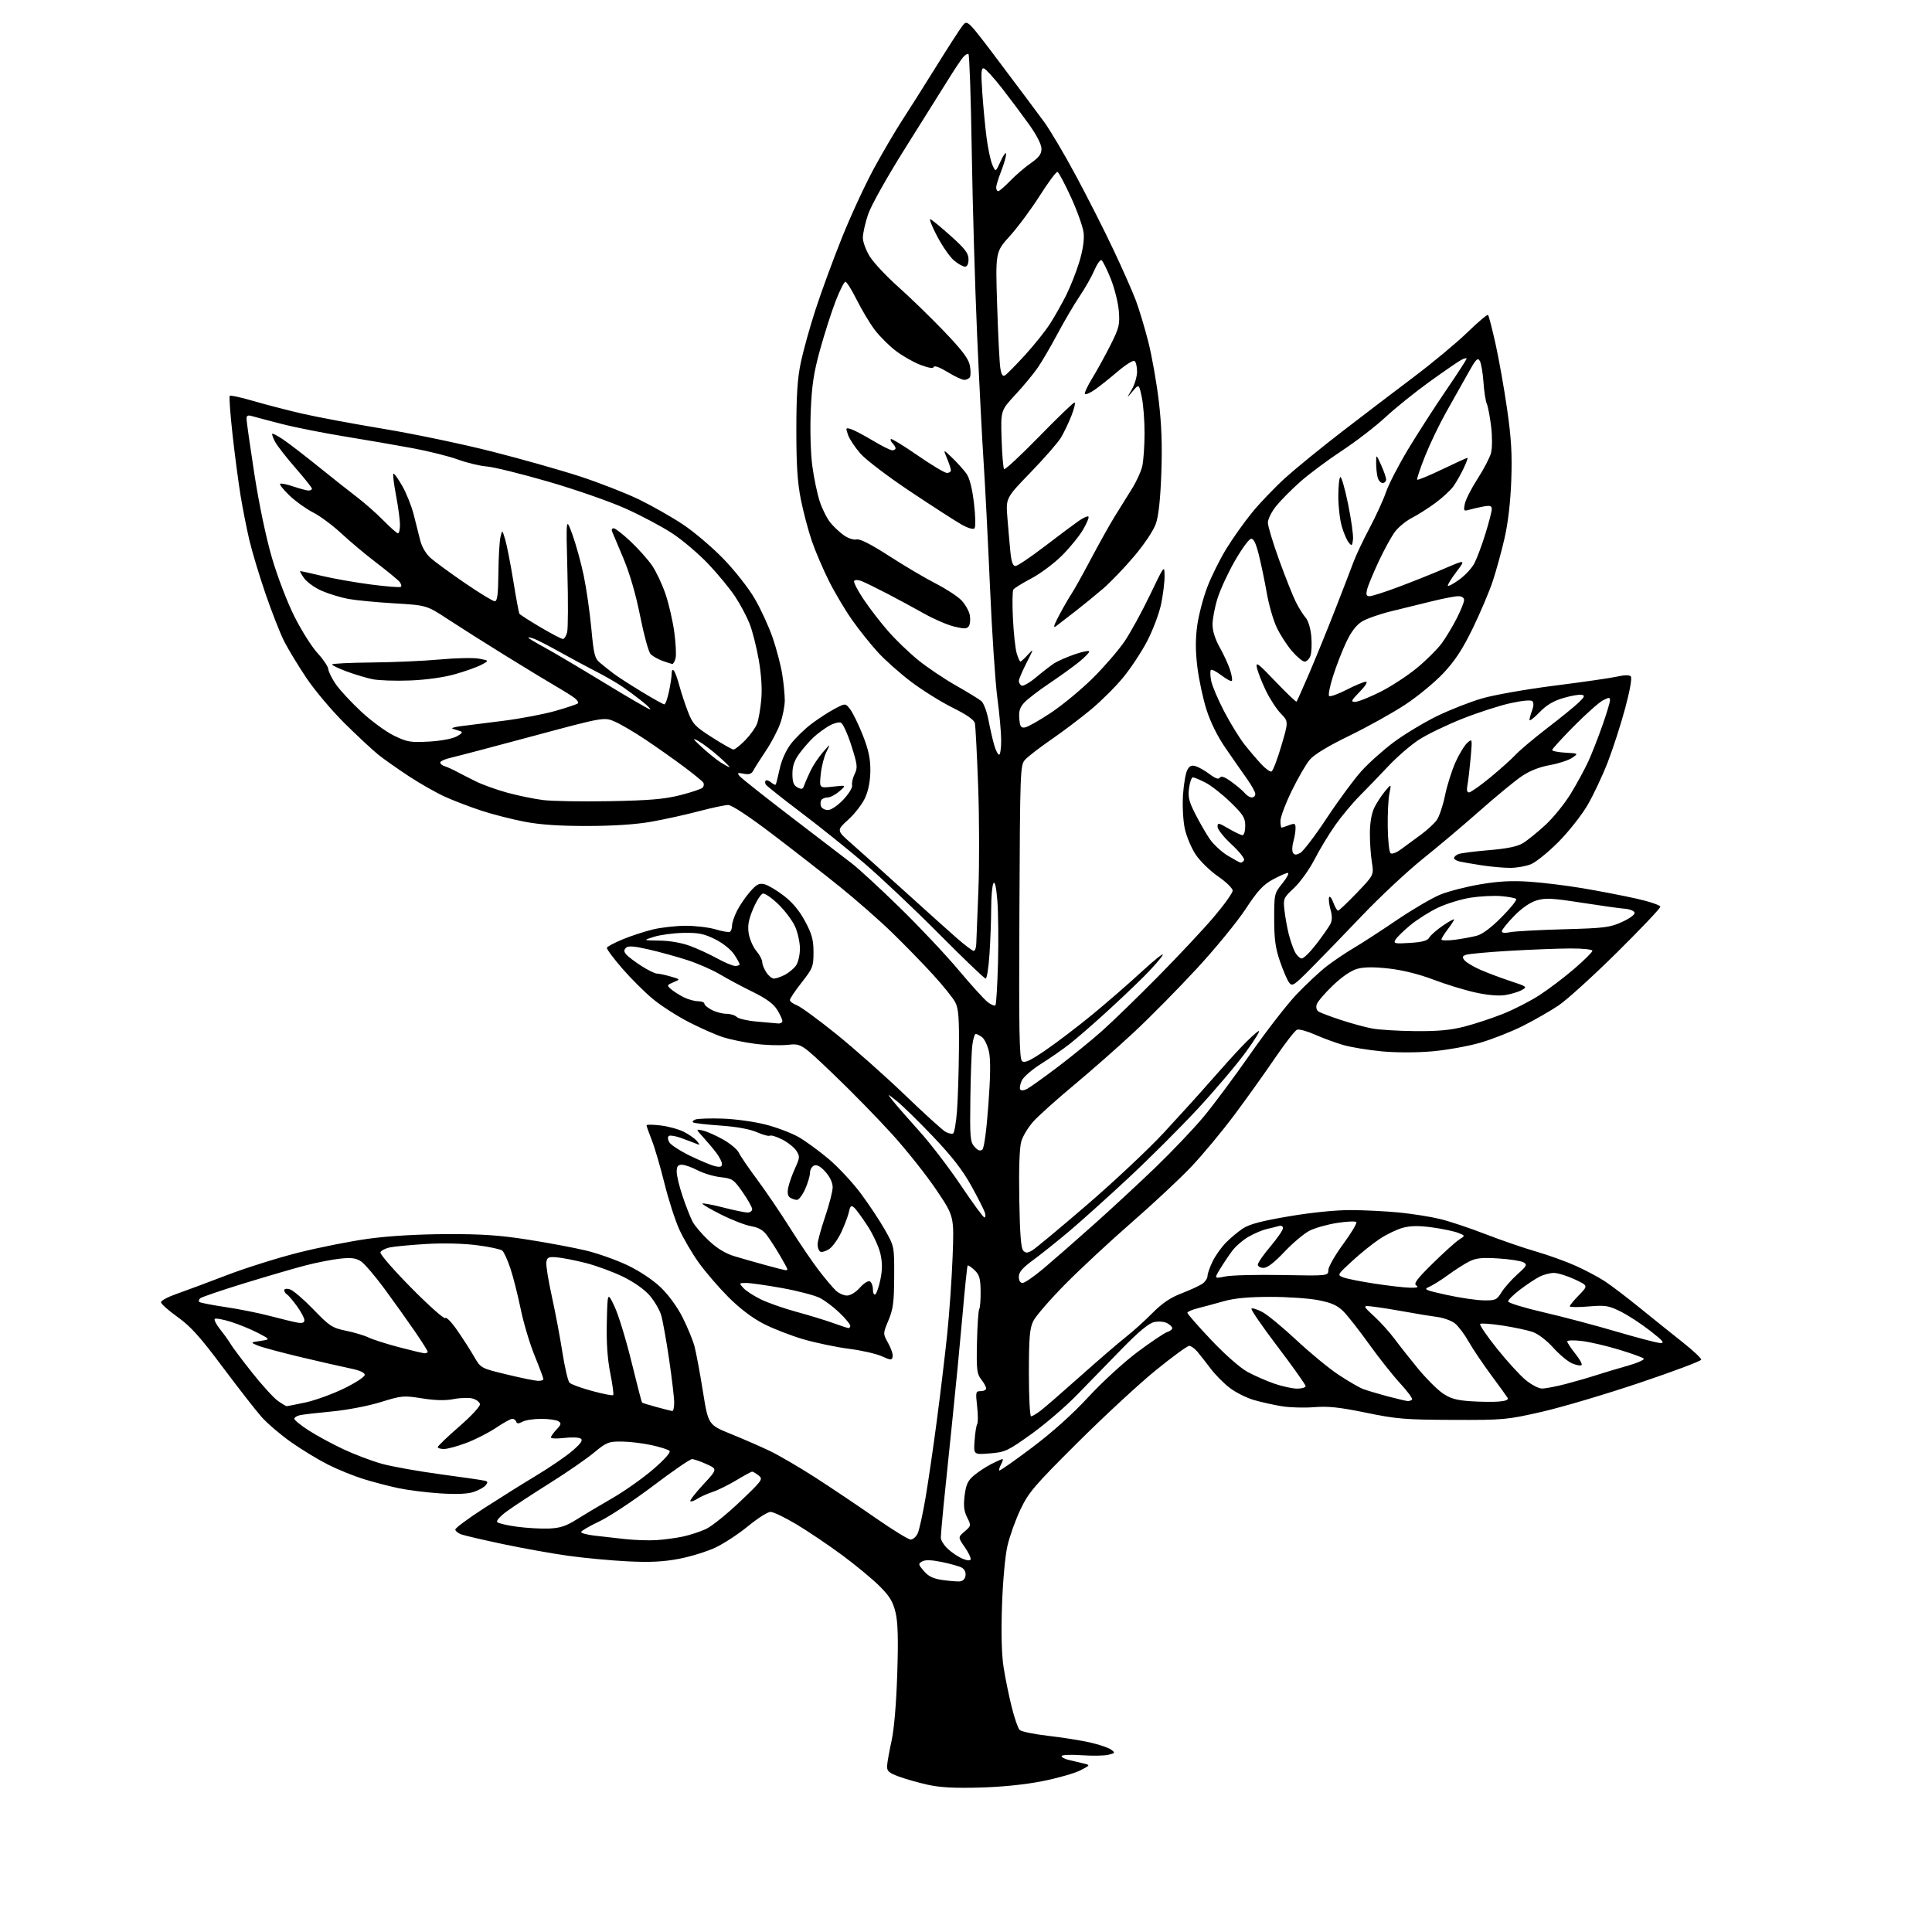 <?xml version="1.0" encoding="UTF-8" standalone="no"?>
<svg 
  version="1.1" 
  xmlns="http://www.w3.org/2000/svg" 
  xmlns:xlink="http://www.w3.org/1999/xlink" 
  xmlns:svg="http://www.w3.org/2000/svg"
  xmlns:rdf="http://www.w3.org/1999/02/22-rdf-syntax-ns#"
  xmlns:cc="http://creativecommons.org/ns#"
  xmlns:dc="http://purl.org/dc/elements/1.1/"
  viewBox="0 0 768 768"
  width="768"
  height="768"
>
<style>svg {background-color: white; }</style>"
<path stroke="none" fill="black" fill-rule="evenodd" d="M389.50,710.58C379.35,710.86 373.62,710.55 368.67,709.44C364.92,708.60 359.74,707.12 357.17,706.16C353.27,704.70 352.52,704.00 352.63,701.95C352.71,700.60 353.51,696.12 354.41,692.00C355.43,687.38 356.29,677.17 356.67,665.42C357.12,651.42 356.94,644.91 355.99,640.96C354.96,636.67 353.65,634.52 349.60,630.47C346.79,627.67 340.11,622.14 334.75,618.18C329.39,614.22 321.25,608.74 316.68,605.99C312.10,603.25 307.43,601.00 306.30,601.00C305.18,601.00 301.16,603.55 297.38,606.66C293.59,609.77 287.75,613.60 284.39,615.18C281.03,616.76 274.51,618.78 269.89,619.66C263.65,620.84 258.42,621.10 249.50,620.66C242.90,620.33 232.32,619.35 226.00,618.47C219.68,617.59 207.98,615.50 200.01,613.82C192.05,612.14 184.51,610.38 183.26,609.91C182.02,609.44 181.00,608.57 181.00,607.99C181.00,607.41 186.06,603.66 192.25,599.65C198.44,595.65 207.94,589.70 213.36,586.44C218.78,583.17 225.23,578.75 227.68,576.60C231.02,573.69 231.81,572.49 230.82,571.84C230.09,571.37 227.14,571.26 224.25,571.61C221.36,571.95 219.00,571.87 219.00,571.43C219.00,570.99 220.00,569.56 221.22,568.26C223.11,566.25 223.22,565.75 221.97,564.96C221.16,564.45 218.11,564.02 215.18,564.02C212.26,564.01 208.91,564.51 207.73,565.14C206.13,566.00 205.50,566.00 205.21,565.14C205.00,564.51 204.30,564.00 203.65,564.00C203.00,564.00 200.09,565.61 197.18,567.57C194.26,569.53 188.97,572.23 185.42,573.57C181.86,574.91 177.84,576.00 176.48,576.00C175.11,576.00 174.00,575.66 174.00,575.25C174.00,574.84 177.85,571.16 182.54,567.07C187.40,562.85 190.95,559.00 190.79,558.15C190.63,557.32 189.30,556.32 187.84,555.93C186.38,555.54 183.01,555.64 180.34,556.16C177.04,556.80 173.04,556.71 167.78,555.87C160.40,554.70 159.66,554.77 151.29,557.37C146.35,558.90 137.94,560.51 132.01,561.07C126.23,561.61 120.49,562.28 119.25,562.55C118.01,562.82 117.00,563.47 117.00,563.99C117.00,564.51 119.59,566.60 122.75,568.64C125.91,570.67 132.10,574.03 136.50,576.09C140.90,578.16 147.80,580.77 151.83,581.89C155.86,583.00 166.43,584.89 175.33,586.08C184.22,587.27 192.11,588.42 192.86,588.64C193.93,588.94 193.97,589.33 193.03,590.46C192.38,591.25 190.22,592.43 188.24,593.09C185.83,593.88 181.38,594.06 174.88,593.64C169.51,593.29 162.06,592.35 158.31,591.55C154.56,590.76 148.35,589.13 144.50,587.94C140.65,586.75 134.35,584.19 130.50,582.26C126.65,580.33 120.04,576.32 115.81,573.35C111.59,570.38 106.25,565.83 103.95,563.23C101.65,560.63 94.68,551.68 88.45,543.35C79.49,531.35 75.76,527.22 70.56,523.51C66.95,520.93 64.00,518.30 64.00,517.66C64.00,517.01 66.81,515.51 70.25,514.32C73.69,513.13 82.58,509.81 90.00,506.96C97.42,504.10 110.25,500.06 118.50,497.97C126.75,495.89 139.35,493.38 146.50,492.41C154.66,491.30 166.20,490.62 177.50,490.58C191.59,490.53 198.65,491.01 210.00,492.80C217.97,494.05 228.32,496.00 233.00,497.12C237.68,498.25 245.10,500.89 249.50,502.99C254.28,505.28 259.58,508.81 262.67,511.78C265.74,514.72 269.26,519.55 271.32,523.65C273.24,527.45 275.35,532.57 276.03,535.03C276.70,537.49 278.21,545.55 279.39,552.94C281.54,566.37 281.54,566.37 290.52,570.02C295.46,572.02 302.43,575.06 306.00,576.77C309.57,578.48 317.68,583.20 324.00,587.27C330.32,591.34 341.09,598.57 347.93,603.33C354.77,608.10 361.11,612.00 362.02,612.00C362.93,612.00 364.19,610.88 364.81,609.51C365.44,608.14 366.84,601.72 367.94,595.26C369.03,588.79 371.06,574.95 372.43,564.50C373.81,554.05 375.65,538.75 376.51,530.50C377.37,522.25 378.35,508.30 378.68,499.50C379.28,483.50 379.28,483.50 372.21,473.00C368.33,467.23 360.47,457.32 354.75,451.00C349.04,444.68 338.54,433.94 331.43,427.14C318.50,414.78 318.50,414.78 313.00,415.35C309.98,415.66 304.12,415.46 300.00,414.91C295.88,414.36 290.25,413.20 287.50,412.33C284.75,411.46 278.68,408.79 274.00,406.40C269.32,404.00 262.84,399.85 259.60,397.17C256.35,394.49 250.83,389.00 247.33,384.96C243.83,380.92 241.09,377.23 241.25,376.75C241.41,376.27 244.23,374.77 247.52,373.41C250.81,372.05 256.20,370.28 259.50,369.48C262.80,368.68 268.69,368.02 272.59,368.01C276.49,368.01 281.86,368.65 284.51,369.45C287.17,370.25 289.71,370.68 290.17,370.39C290.63,370.11 291.00,368.99 291.00,367.90C291.00,366.81 291.90,364.15 293.01,361.99C294.11,359.83 296.43,356.44 298.17,354.46C300.76,351.50 301.79,350.98 303.91,351.51C305.34,351.86 308.81,353.93 311.62,356.10C315.07,358.76 317.83,362.08 320.06,366.27C322.76,371.33 323.38,373.60 323.38,378.52C323.38,384.20 323.09,384.92 318.69,390.53C316.11,393.81 314.00,396.96 314.00,397.53C314.00,398.10 315.24,399.03 316.75,399.60C318.26,400.17 325.33,405.33 332.44,411.07C339.56,416.81 351.78,427.65 359.60,435.16C367.41,442.68 374.76,449.34 375.92,449.96C377.09,450.58 378.43,450.85 378.90,450.56C379.37,450.27 380.05,446.31 380.41,441.76C380.76,437.22 381.12,426.30 381.19,417.50C381.31,404.55 381.03,400.91 379.73,398.42C378.84,396.72 374.86,391.77 370.88,387.42C366.90,383.06 359.56,375.53 354.57,370.68C349.58,365.83 340.20,357.61 333.73,352.40C327.26,347.19 315.17,337.77 306.87,331.47C297.75,324.53 290.87,320.00 289.48,320.00C288.21,320.00 282.98,321.11 277.84,322.47C272.70,323.83 264.23,325.70 259.00,326.63C252.78,327.73 243.98,328.32 233.50,328.34C222.41,328.36 214.74,327.84 208.50,326.64C203.55,325.69 195.90,323.74 191.50,322.30C187.10,320.86 180.64,318.40 177.15,316.84C173.65,315.27 167.13,311.58 162.65,308.64C158.17,305.69 152.70,301.85 150.50,300.10C148.30,298.34 142.30,292.77 137.17,287.71C132.04,282.64 125.14,274.48 121.85,269.57C118.55,264.66 114.54,258.05 112.94,254.88C111.34,251.71 108.01,243.22 105.54,236.01C103.07,228.81 100.18,219.22 99.12,214.70C98.06,210.19 96.49,202.22 95.63,197.00C94.78,191.78 93.33,180.84 92.43,172.69C91.53,164.54 91.03,157.64 91.32,157.35C91.62,157.05 95.83,157.97 100.68,159.39C105.53,160.80 114.22,163.06 120.00,164.40C125.78,165.74 140.40,168.48 152.50,170.48C164.60,172.49 184.01,176.55 195.63,179.51C207.26,182.46 223.03,186.93 230.69,189.43C238.35,191.94 248.86,196.05 254.06,198.57C259.25,201.10 267.10,205.56 271.50,208.49C275.90,211.42 283.14,217.57 287.59,222.16C292.08,226.80 297.61,233.83 300.03,238.00C302.43,242.12 305.63,249.10 307.15,253.50C308.66,257.90 310.37,264.43 310.94,268.00C311.52,271.57 311.97,276.30 311.96,278.50C311.95,280.70 311.15,284.75 310.18,287.50C309.22,290.25 306.65,295.16 304.47,298.41C302.29,301.67 300.05,305.19 299.50,306.23C298.74,307.68 297.81,308.00 295.63,307.57C293.15,307.08 292.93,307.21 294.01,308.52C294.70,309.35 303.87,316.62 314.38,324.67C324.90,332.71 335.75,341.02 338.50,343.13C341.25,345.23 349.85,353.15 357.61,360.73C365.37,368.30 375.87,379.45 380.95,385.50C386.03,391.55 391.29,397.34 392.64,398.37C393.99,399.40 395.37,399.97 395.69,399.64C396.02,399.31 396.48,391.72 396.72,382.77C396.95,373.82 396.84,362.72 396.47,358.11C396.03,352.65 395.49,350.20 394.91,351.11C394.43,351.87 394.02,356.32 394.01,361.00C394.00,365.68 393.70,373.89 393.34,379.25C392.99,384.61 392.30,389.00 391.81,389.00C391.32,389.00 382.95,380.98 373.21,371.17C363.47,361.37 350.10,348.73 343.50,343.10C336.90,337.47 325.55,328.37 318.27,322.87C311.00,317.38 304.77,312.43 304.42,311.87C304.08,311.32 304.06,310.61 304.38,310.29C304.69,309.97 305.65,310.29 306.50,311.00C307.35,311.71 308.19,312.11 308.35,311.89C308.52,311.68 309.22,308.90 309.91,305.73C310.67,302.21 312.41,298.31 314.37,295.74C316.14,293.41 319.82,289.83 322.54,287.77C325.27,285.71 329.43,283.00 331.79,281.76C336.09,279.50 336.09,279.50 337.99,282.00C339.04,283.38 341.27,287.96 342.95,292.20C345.23,297.96 345.99,301.49 345.98,306.20C345.96,310.28 345.25,314.09 343.96,317.00C342.87,319.48 339.84,323.43 337.24,325.79C332.50,330.08 332.50,330.08 338.43,335.29C341.70,338.16 351.08,346.57 359.28,354.00C367.48,361.43 376.87,369.86 380.16,372.75C383.45,375.64 386.56,378.00 387.07,378.00C387.58,378.00 388.03,376.76 388.08,375.25C388.12,373.74 388.50,364.18 388.92,354.00C389.34,343.82 389.30,325.15 388.83,312.50C388.37,299.85 387.78,288.60 387.53,287.49C387.24,286.16 384.28,284.10 378.75,281.35C374.17,279.08 366.77,274.47 362.31,271.11C357.85,267.76 351.85,262.43 348.97,259.28C346.09,256.13 341.50,250.39 338.78,246.53C336.05,242.66 331.89,235.68 329.54,231.00C327.19,226.32 324.11,219.12 322.70,215.00C321.29,210.88 319.33,203.45 318.34,198.50C317.01,191.79 316.55,184.80 316.56,171.00C316.56,157.05 317.00,150.41 318.35,144.00C319.34,139.32 321.97,129.88 324.21,123.00C326.44,116.12 331.14,103.31 334.67,94.52C338.19,85.73 343.98,73.22 347.53,66.72C351.08,60.23 356.11,51.67 358.70,47.71C361.29,43.74 367.32,34.20 372.11,26.50C376.89,18.80 381.64,11.44 382.67,10.15C384.55,7.80 384.55,7.80 397.62,25.15C404.81,34.69 412.66,45.20 415.08,48.50C417.49,51.80 423.21,61.47 427.78,70.00C432.36,78.53 439.02,91.66 442.57,99.19C446.13,106.71 450.14,115.79 451.49,119.36C452.83,122.94 455.07,130.37 456.47,135.88C457.87,141.40 459.73,151.89 460.61,159.20C461.74,168.68 462.04,176.95 461.65,188.00C461.28,198.33 460.56,205.05 459.49,208.14C458.55,210.85 454.98,216.22 450.86,221.10C446.99,225.68 441.44,231.47 438.53,233.96C435.61,236.46 430.64,240.53 427.46,243.00C424.29,245.47 420.87,248.11 419.86,248.86C418.51,249.87 418.84,248.70 421.14,244.36C422.86,241.14 425.03,237.38 425.97,236.00C426.91,234.62 430.30,228.55 433.50,222.50C436.70,216.45 440.97,208.80 442.99,205.50C445.02,202.20 448.13,197.19 449.92,194.36C451.70,191.54 453.56,187.49 454.06,185.36C454.55,183.24 454.96,177.36 454.98,172.30C454.99,167.24 454.49,160.73 453.87,157.84C452.74,152.58 452.74,152.58 450.25,155.54C447.76,158.50 447.76,158.50 449.88,154.88C451.05,152.89 452.00,149.66 452.00,147.69C452.00,145.73 451.54,143.83 450.97,143.48C450.41,143.13 447.37,145.05 444.22,147.74C441.08,150.43 437.01,153.66 435.19,154.92C433.37,156.19 431.62,156.95 431.29,156.62C430.96,156.30 432.29,153.44 434.23,150.27C436.18,147.09 439.45,141.14 441.50,137.04C444.90,130.25 445.19,129.03 444.74,123.54C444.46,120.22 443.01,114.46 441.51,110.74C440.01,107.02 438.38,103.73 437.88,103.43C437.39,103.12 436.10,104.93 435.02,107.44C433.95,109.96 431.31,114.60 429.17,117.76C427.03,120.92 423.13,127.55 420.49,132.50C417.85,137.45 414.32,143.53 412.63,146.00C410.95,148.47 406.92,153.35 403.68,156.84C397.79,163.18 397.79,163.18 398.15,174.51C398.35,180.74 398.80,186.13 399.15,186.49C399.51,186.84 405.76,181.03 413.05,173.57C420.33,166.10 426.67,160.00 427.13,160.00C427.59,160.00 427.04,162.36 425.91,165.25C424.77,168.14 422.89,172.07 421.72,174.00C420.56,175.93 415.16,182.11 409.72,187.74C399.83,197.97 399.83,197.97 400.45,205.74C400.79,210.01 401.33,216.09 401.63,219.25C402.03,223.33 402.62,225.00 403.64,225.00C404.43,225.00 409.67,221.48 415.29,217.18C420.90,212.88 426.99,208.34 428.81,207.07C430.63,205.81 432.37,205.04 432.68,205.35C432.99,205.66 432.02,208.00 430.52,210.56C429.02,213.11 425.25,217.75 422.14,220.85C419.02,223.96 413.55,228.04 409.99,229.92C406.42,231.80 403.19,233.80 402.82,234.37C402.44,234.93 402.37,240.15 402.66,245.95C402.94,251.75 403.62,257.96 404.17,259.75C404.71,261.54 405.37,263.00 405.63,263.00C405.88,263.00 407.23,261.76 408.61,260.25C411.00,257.63 410.97,257.78 408.06,263.50C406.38,266.80 405.00,270.04 405.00,270.69C405.00,271.35 405.48,272.18 406.07,272.54C406.65,272.90 409.24,271.43 411.82,269.27C414.39,267.11 417.65,264.60 419.05,263.68C420.46,262.77 424.17,261.15 427.30,260.07C430.44,258.99 433.00,258.50 433.00,258.99C433.00,259.47 431.09,261.41 428.75,263.29C426.41,265.17 421.12,268.97 417.00,271.74C412.88,274.51 408.46,277.90 407.18,279.27C405.42,281.17 404.94,282.69 405.18,285.64C405.45,288.87 405.83,289.44 407.50,289.16C408.60,288.97 413.23,286.35 417.78,283.32C422.34,280.30 429.80,274.12 434.37,269.60C438.94,265.07 444.61,258.51 446.99,255.02C449.36,251.53 453.91,243.23 457.10,236.58C462.87,224.55 462.90,224.52 462.93,229.00C462.95,231.47 462.32,236.54 461.54,240.24C460.75,243.95 458.27,250.52 456.03,254.83C453.78,259.15 449.48,265.67 446.46,269.32C443.45,272.98 437.73,278.68 433.74,282.00C429.76,285.31 422.68,290.67 418.00,293.90C413.32,297.13 408.60,300.77 407.50,301.99C405.56,304.15 405.49,305.81 405.23,362.46C405.00,410.05 405.20,420.92 406.29,421.82C407.31,422.67 409.46,421.68 415.56,417.52C419.93,414.55 428.32,408.15 434.22,403.31C440.11,398.46 449.07,390.68 454.13,386.00C459.19,381.32 462.80,378.50 462.15,379.71C461.50,380.93 458.14,384.76 454.69,388.21C451.23,391.67 444.31,398.22 439.31,402.77C434.30,407.32 428.03,412.77 425.36,414.87C422.68,416.98 417.54,420.57 413.92,422.84C410.30,425.11 406.80,428.13 406.16,429.56C405.51,430.98 405.23,432.57 405.55,433.08C405.89,433.63 407.01,433.53 408.31,432.84C409.51,432.20 415.00,428.27 420.50,424.11C426.00,419.95 433.87,413.55 438.00,409.88C442.12,406.21 452.11,396.53 460.18,388.35C468.26,380.18 478.27,369.50 482.43,364.61C486.60,359.72 490.00,354.96 490.00,354.04C490.00,353.12 487.41,350.60 484.25,348.42C481.09,346.25 477.07,342.34 475.32,339.73C473.57,337.12 471.60,332.40 470.94,329.24C470.28,326.03 469.98,320.14 470.27,315.88C470.56,311.68 471.32,307.28 471.96,306.08C472.83,304.45 473.67,304.07 475.31,304.57C476.51,304.93 479.01,306.37 480.86,307.75C483.19,309.50 484.43,309.91 484.93,309.11C485.42,308.32 486.86,308.84 489.57,310.81C491.73,312.38 494.12,314.42 494.87,315.33C495.63,316.25 496.86,317.00 497.62,317.00C498.38,317.00 499.00,316.37 499.00,315.61C499.00,314.84 497.44,312.03 495.53,309.36C493.62,306.69 489.81,301.22 487.06,297.21C483.94,292.66 481.12,286.95 479.56,281.99C478.18,277.62 476.56,270.02 475.96,265.10C475.19,258.76 475.18,253.95 475.93,248.57C476.51,244.40 478.33,237.49 479.98,233.22C481.62,228.95 485.04,222.09 487.58,217.98C490.11,213.87 494.72,207.40 497.82,203.61C500.92,199.83 506.84,193.67 510.97,189.92C515.11,186.18 525.25,177.92 533.50,171.56C541.75,165.21 554.58,155.43 562.00,149.85C569.42,144.26 578.99,136.31 583.25,132.18C587.51,128.04 591.23,124.90 591.52,125.19C591.81,125.47 593.14,130.61 594.48,136.61C595.82,142.60 597.89,154.25 599.08,162.50C600.77,174.25 601.13,180.41 600.75,191.00C600.43,199.67 599.47,207.90 598.07,213.99C596.87,219.21 594.77,226.86 593.40,230.99C592.04,235.12 588.46,243.54 585.47,249.71C581.41,258.04 578.43,262.61 573.82,267.54C570.41,271.18 563.56,276.83 558.60,280.10C553.64,283.37 543.67,288.92 536.46,292.43C527.89,296.60 522.39,299.93 520.63,302.03C519.14,303.79 515.92,309.37 513.46,314.42C511.01,319.46 509.00,324.81 509.00,326.30C509.00,327.78 509.20,329.00 509.43,329.00C509.67,329.00 511.02,328.56 512.43,328.02C514.71,327.16 515.00,327.30 515.00,329.28C515.00,330.51 514.60,332.91 514.11,334.62C513.62,336.33 513.56,338.29 513.98,338.97C514.56,339.91 515.25,339.94 516.86,339.07C518.03,338.45 522.77,332.22 527.40,325.22C532.02,318.22 538.21,309.83 541.15,306.56C544.09,303.30 549.94,298.07 554.15,294.95C558.36,291.83 566.01,287.22 571.15,284.70C576.29,282.19 584.42,278.99 589.21,277.61C594.00,276.22 607.05,273.93 618.21,272.52C629.37,271.11 640.48,269.50 642.91,268.94C645.62,268.31 647.68,268.28 648.25,268.85C648.81,269.41 647.98,274.26 646.07,281.39C644.37,287.78 641.22,297.51 639.09,303.03C636.95,308.54 633.28,316.30 630.93,320.27C628.58,324.25 623.41,330.77 619.44,334.76C615.46,338.75 610.60,342.69 608.64,343.51C606.67,344.33 602.91,345.00 600.28,344.99C597.65,344.99 592.58,344.53 589.00,343.98C585.42,343.43 581.49,342.75 580.25,342.47C579.01,342.19 578.00,341.57 578.00,341.09C578.00,340.61 578.79,339.90 579.75,339.51C580.71,339.13 586.15,338.43 591.83,337.96C598.98,337.36 603.14,336.52 605.33,335.20C607.07,334.16 611.10,330.91 614.29,327.97C617.47,325.04 622.06,319.37 624.48,315.37C626.91,311.37 630.01,305.67 631.37,302.69C632.73,299.72 635.23,293.36 636.92,288.56C638.61,283.76 640.00,279.19 640.00,278.39C640.00,277.13 639.64,277.14 637.19,278.40C635.65,279.20 630.47,283.80 625.69,288.62C620.91,293.45 617.00,297.73 617.00,298.14C617.00,298.56 619.36,299.03 622.25,299.20C627.50,299.50 627.50,299.50 624.89,301.28C623.45,302.25 619.47,303.54 616.06,304.15C612.03,304.86 608.13,306.40 604.97,308.52C602.28,310.33 594.83,316.46 588.40,322.15C581.97,327.84 571.71,336.50 565.60,341.39C559.50,346.28 548.66,356.41 541.52,363.89C534.38,371.38 525.21,380.85 521.14,384.94C514.29,391.85 513.66,392.25 512.41,390.55C511.67,389.53 510.04,385.74 508.79,382.10C507.01,376.93 506.51,373.30 506.51,365.36C506.50,355.37 506.55,355.15 509.80,351.11C511.61,348.85 512.57,347.00 511.93,347.00C511.29,347.00 508.60,348.18 505.96,349.62C502.10,351.72 499.94,354.07 495.08,361.45C491.75,366.52 483.03,377.15 475.70,385.08C468.37,393.01 457.23,404.30 450.94,410.17C444.65,416.04 433.88,425.53 427.00,431.26C420.12,436.99 412.84,443.52 410.81,445.77C408.78,448.03 406.61,451.59 405.99,453.69C405.26,456.13 404.97,464.38 405.18,476.70C405.41,490.52 405.86,496.26 406.77,497.17C407.79,498.20 408.50,498.16 410.44,496.97C411.77,496.16 421.55,488.02 432.17,478.88C442.80,469.73 456.46,456.91 462.53,450.38C468.59,443.84 476.90,434.68 480.98,430.00C485.07,425.32 490.68,419.10 493.46,416.18C496.23,413.25 499.30,410.42 500.27,409.88C501.24,409.35 498.99,413.08 495.27,418.17C491.55,423.27 482.88,433.49 476.00,440.90C469.12,448.30 456.81,460.59 448.63,468.21C440.46,475.83 429.88,485.34 425.13,489.35C420.39,493.36 413.91,498.53 410.75,500.85C406.44,504.01 405.00,505.68 405.00,507.53C405.00,509.05 405.57,510.00 406.49,510.00C407.30,510.00 411.02,507.44 414.74,504.32C418.46,501.19 427.34,493.43 434.47,487.07C441.61,480.71 452.81,470.32 459.38,464.00C465.94,457.68 474.50,448.67 478.40,444.00C482.31,439.32 490.68,428.07 497.00,419.01C503.32,409.94 511.63,399.24 515.45,395.23C519.28,391.21 524.68,386.18 527.45,384.04C530.23,381.90 535.04,378.66 538.16,376.83C541.27,375.00 548.96,370.01 555.25,365.74C561.54,361.48 569.34,356.91 572.59,355.60C575.84,354.28 582.97,352.45 588.44,351.53C595.65,350.30 601.01,350.02 607.94,350.49C613.20,350.84 622.67,352.00 629.00,353.07C635.33,354.13 644.89,355.97 650.25,357.16C655.61,358.35 660.00,359.82 660.00,360.45C660.00,361.07 652.24,369.25 642.75,378.64C633.26,388.03 622.80,397.51 619.50,399.72C616.20,401.93 609.80,405.59 605.28,407.86C600.76,410.13 593.16,413.12 588.38,414.51C583.60,415.89 575.00,417.43 569.27,417.93C563.02,418.47 554.98,418.47 549.19,417.92C543.88,417.42 537.05,416.30 534.02,415.42C530.98,414.55 525.93,412.70 522.79,411.30C519.64,409.90 516.41,409.01 515.59,409.33C514.78,409.64 510.83,414.73 506.81,420.63C502.79,426.54 495.55,436.68 490.71,443.16C485.88,449.64 478.23,458.85 473.71,463.63C469.20,468.41 458.52,478.39 450.00,485.81C441.48,493.23 429.52,504.33 423.44,510.49C417.36,516.64 411.62,523.28 410.69,525.24C409.31,528.15 409.00,531.91 409.00,545.90C409.00,555.31 409.39,563.00 409.87,563.00C410.34,563.00 412.03,562.01 413.62,560.80C415.20,559.60 422.35,553.39 429.50,547.02C436.65,540.64 444.75,533.67 447.50,531.52C450.25,529.37 454.98,525.11 458.00,522.06C461.97,518.04 465.23,515.83 469.73,514.11C473.16,512.79 476.87,511.08 477.98,510.30C479.09,509.52 480.00,508.15 480.00,507.26C480.00,506.36 480.90,503.78 481.99,501.51C483.09,499.24 485.45,495.89 487.24,494.05C489.04,492.21 492.09,489.65 494.04,488.36C496.65,486.63 501.48,485.35 512.37,483.51C521.30,481.99 530.99,481.01 536.83,481.03C542.15,481.04 550.85,481.47 556.16,481.99C561.47,482.51 568.89,483.69 572.66,484.62C576.42,485.56 584.45,488.24 590.50,490.59C596.55,492.94 605.55,496.04 610.50,497.47C615.45,498.90 622.65,501.50 626.50,503.24C630.35,504.98 635.52,507.73 638.00,509.36C640.48,510.99 646.71,515.73 651.86,519.91C657.00,524.08 664.62,530.20 668.80,533.50C672.97,536.80 676.33,539.95 676.27,540.49C676.21,541.03 665.21,545.17 651.83,549.67C638.45,554.18 620.98,559.36 613.00,561.19C598.97,564.39 597.82,564.50 577.50,564.43C558.59,564.36 555.15,564.08 543.00,561.57C532.44,559.40 527.95,558.92 522.41,559.37C518.51,559.69 512.71,559.52 509.52,559.00C506.32,558.48 501.33,557.37 498.42,556.52C495.51,555.67 491.20,553.51 488.85,551.71C486.49,549.91 483.04,546.43 481.19,543.97C479.34,541.51 476.97,538.49 475.92,537.25C474.87,536.01 473.42,535.00 472.71,535.00C471.99,535.00 466.02,539.36 459.45,544.70C452.88,550.03 438.89,562.97 428.37,573.45C411.12,590.62 408.88,593.25 405.64,600.05C403.67,604.20 401.34,610.73 400.46,614.55C399.55,618.55 398.63,628.63 398.31,638.30C397.94,649.27 398.16,657.77 398.95,662.80C399.61,667.03 401.05,674.10 402.15,678.50C403.24,682.90 404.67,687.03 405.32,687.67C405.97,688.32 411.00,689.36 416.50,690.00C422.00,690.63 429.48,691.81 433.13,692.62C436.78,693.44 440.60,694.72 441.63,695.47C443.39,696.76 443.33,696.88 440.64,697.55C439.07,697.95 434.23,698.03 429.89,697.73C425.55,697.43 422.00,697.59 422.00,698.08C422.00,698.56 423.24,699.24 424.75,699.58C426.26,699.93 428.85,700.53 430.50,700.94C433.50,701.66 433.50,701.66 429.43,703.76C427.19,704.91 420.44,706.83 414.43,708.03C407.52,709.40 398.35,710.34 389.50,710.58zM381.50,628.63C382.74,628.55 383.62,627.67 383.81,626.32C384.00,624.99 383.40,623.75 382.29,623.15C381.28,622.61 377.74,621.61 374.42,620.93C370.31,620.08 367.82,620.00 366.61,620.68C364.94,621.61 364.98,621.87 367.27,624.53C369.08,626.64 370.99,627.56 374.61,628.07C377.30,628.45 380.40,628.71 381.50,628.63zM385.85,619.87C386.04,619.34 384.98,617.14 383.49,614.99C380.79,611.09 380.79,611.09 383.45,608.79C386.06,606.54 386.08,606.45 384.45,603.18C383.19,600.68 382.95,598.55 383.46,594.46C384.01,590.11 384.73,588.56 387.20,586.48C388.89,585.07 391.99,583.03 394.09,581.95C396.20,580.88 398.18,580.00 398.50,580.00C398.81,580.00 398.57,580.94 397.95,582.09C397.34,583.23 397.01,584.34 397.22,584.56C397.43,584.77 403.27,580.68 410.20,575.47C418.30,569.38 426.31,562.20 432.65,555.33C438.14,549.39 446.80,541.45 452.22,537.41C457.56,533.42 462.85,529.87 463.97,529.51C465.08,529.16 466.00,528.46 466.00,527.97C466.00,527.47 465.07,526.57 463.94,525.97C462.79,525.35 460.52,525.17 458.79,525.55C456.68,526.01 452.67,529.32 446.10,536.04C440.82,541.43 432.75,549.71 428.17,554.44C423.59,559.16 415.36,566.22 409.89,570.13C400.53,576.81 399.55,577.27 393.47,577.75C387.01,578.27 387.01,578.27 387.41,572.70C387.62,569.64 388.09,566.66 388.45,566.08C388.81,565.50 388.80,562.32 388.42,559.01C387.78,553.33 387.86,553.00 389.87,553.00C391.04,553.00 392.00,552.51 392.00,551.91C392.00,551.31 391.12,549.70 390.05,548.34C388.32,546.14 388.13,544.48 388.36,533.64C388.51,526.92 388.91,520.96 389.26,520.39C389.61,519.83 389.85,516.60 389.81,513.22C389.73,508.13 389.32,506.71 387.36,504.87C386.07,503.65 384.85,502.85 384.65,503.08C384.45,503.31 383.52,512.27 382.59,523.00C381.65,533.73 379.83,552.62 378.53,565.00C377.23,577.38 375.68,592.45 375.08,598.50C374.48,604.55 374.00,610.31 374.00,611.30C374.00,612.29 375.24,614.26 376.75,615.68C378.26,617.10 380.85,618.84 382.50,619.56C384.33,620.34 385.64,620.47 385.85,619.87zM261.00,612.22C264.02,612.03 268.75,611.39 271.50,610.80C274.25,610.21 278.36,608.86 280.63,607.81C282.91,606.75 288.98,601.87 294.13,596.96C303.09,588.43 303.41,587.97 301.56,586.52C300.49,585.68 299.34,585.00 299.00,585.00C298.66,585.00 295.83,586.54 292.71,588.42C289.59,590.30 285.34,592.39 283.27,593.07C281.20,593.75 278.47,594.97 277.22,595.79C275.96,596.60 274.70,597.04 274.42,596.75C274.13,596.46 276.44,593.48 279.56,590.11C285.22,584.00 285.22,584.00 280.86,582.02C278.46,580.93 275.87,580.03 275.09,580.02C274.32,580.01 267.34,584.80 259.59,590.67C251.84,596.53 242.24,602.88 238.25,604.78C234.26,606.67 231.00,608.58 231.00,609.01C231.00,609.45 233.36,610.09 236.25,610.43C239.14,610.77 244.65,611.39 248.50,611.81C252.35,612.23 257.98,612.42 261.00,612.22zM218.18,607.62C222.66,607.43 225.00,606.67 229.18,604.03C232.11,602.19 238.48,598.39 243.34,595.59C248.21,592.79 255.54,587.61 259.63,584.09C264.27,580.08 266.72,577.32 266.13,576.73C265.62,576.22 262.34,575.18 258.85,574.43C255.36,573.68 250.02,573.05 246.99,573.04C241.91,573.00 241.06,573.35 235.99,577.54C232.97,580.04 225.10,585.47 218.49,589.61C211.89,593.75 204.30,598.72 201.63,600.66C198.79,602.72 197.15,604.55 197.67,605.07C198.16,605.56 201.70,606.39 205.53,606.90C209.36,607.42 215.06,607.74 218.18,607.62zM267.25,560.91C267.66,560.96 268.00,559.45 268.00,557.55C268.00,555.66 267.09,547.92 265.98,540.34C264.86,532.77 263.44,524.87 262.82,522.78C262.19,520.69 260.15,517.20 258.29,515.02C256.23,512.62 252.05,509.66 247.70,507.53C243.74,505.59 237.02,503.12 232.77,502.04C228.52,500.97 223.34,499.96 221.27,499.80C218.01,499.54 217.46,499.81 217.18,501.76C217.00,503.00 217.98,509.07 219.35,515.26C220.71,521.44 222.61,531.45 223.55,537.50C224.50,543.55 225.77,549.02 226.39,549.65C227.00,550.29 231.05,551.77 235.38,552.94C239.72,554.11 243.48,554.85 243.75,554.58C244.02,554.32 243.49,550.35 242.58,545.78C241.46,540.11 241.02,533.63 241.22,525.48C241.50,513.50 241.50,513.50 244.28,519.34C245.80,522.55 248.83,532.40 250.99,541.22C253.16,550.05 255.06,557.40 255.22,557.55C255.38,557.71 257.98,558.51 261.00,559.33C264.03,560.15 266.84,560.86 267.25,560.91zM113.99,558.98C114.27,558.97 117.59,558.31 121.37,557.51C125.15,556.71 132.01,554.23 136.62,552.00C141.23,549.77 145.00,547.31 145.00,546.54C145.00,545.64 142.95,544.72 139.25,543.97C136.09,543.32 127.19,541.29 119.48,539.46C111.76,537.62 104.11,535.56 102.48,534.88C99.50,533.63 99.50,533.63 103.50,533.04C107.50,532.44 107.50,532.44 102.50,529.84C99.75,528.41 94.92,526.43 91.76,525.44C88.61,524.45 85.73,523.94 85.37,524.29C85.01,524.65 86.02,526.58 87.61,528.58C89.20,530.57 91.03,533.13 91.67,534.26C92.32,535.39 96.10,540.44 100.09,545.48C104.08,550.52 108.72,555.62 110.40,556.82C112.09,558.02 113.70,558.99 113.99,558.98zM595.75,557.15C598.62,556.91 599.77,556.43 599.29,555.65C598.91,555.02 595.93,550.90 592.67,546.50C589.41,542.10 585.41,536.14 583.77,533.25C582.14,530.36 579.69,527.12 578.33,526.05C576.97,524.98 573.75,523.83 571.18,523.49C568.61,523.16 563.12,522.26 559.00,521.50C554.88,520.74 549.25,519.83 546.50,519.49C541.50,518.85 541.50,518.85 546.17,523.18C548.75,525.55 552.44,529.64 554.38,532.26C556.32,534.88 560.49,540.17 563.66,544.02C566.82,547.86 571.19,552.25 573.36,553.76C576.48,555.92 578.82,556.61 584.41,557.00C588.31,557.27 593.41,557.34 595.75,557.15zM559.58,556.94C560.18,556.98 560.96,556.71 561.31,556.36C561.66,556.00 559.59,553.17 556.71,550.05C553.83,546.94 548.26,539.92 544.33,534.45C540.41,528.98 535.80,523.09 534.09,521.36C531.70,518.95 529.42,517.91 524.24,516.87C520.53,516.12 511.88,515.52 505.00,515.53C496.27,515.54 490.69,516.06 486.50,517.25C483.20,518.19 478.59,519.43 476.25,520.02C473.91,520.60 472.00,521.43 472.00,521.86C472.00,522.29 476.25,527.14 481.45,532.64C487.00,538.50 492.96,543.75 495.91,545.35C498.66,546.85 503.48,548.96 506.61,550.04C509.75,551.12 513.82,552.00 515.66,552.00C517.50,552.00 519.00,551.55 519.00,551.00C519.00,550.45 514.02,543.43 507.93,535.40C501.84,527.38 497.13,520.54 497.47,520.20C497.80,519.86 499.75,520.47 501.78,521.54C503.82,522.62 509.95,527.67 515.40,532.76C520.85,537.86 528.40,544.06 532.17,546.54C535.94,549.03 540.26,551.54 541.76,552.12C543.27,552.70 547.65,554.01 551.50,555.04C555.35,556.06 558.99,556.91 559.58,556.94zM613.00,551.96C614.38,551.96 618.65,551.14 622.50,550.13C626.35,549.12 631.75,547.56 634.50,546.66C637.25,545.77 642.82,544.09 646.88,542.95C650.94,541.80 653.87,540.49 653.38,540.04C652.90,539.58 648.45,537.98 643.50,536.48C638.55,534.98 631.91,533.44 628.75,533.06C625.59,532.68 623.00,532.76 623.00,533.24C623.00,533.72 624.43,535.89 626.17,538.06C627.91,540.23 629.05,542.28 628.70,542.63C628.35,542.98 626.69,542.70 625.01,542.00C623.32,541.31 619.93,538.49 617.46,535.75C614.85,532.84 611.42,530.22 609.23,529.47C607.17,528.76 601.78,527.61 597.25,526.92C592.72,526.22 588.73,525.94 588.38,526.28C588.04,526.63 590.99,530.97 594.94,535.93C598.90,540.89 604.02,546.52 606.32,548.45C608.65,550.41 611.61,551.96 613.00,551.96zM213.75,548.90C214.99,548.96 216.00,548.65 216.00,548.22C216.00,547.78 214.43,543.58 212.51,538.87C210.59,534.16 208.11,525.85 206.99,520.40C205.88,514.96 204.05,507.72 202.93,504.33C201.81,500.93 200.33,497.69 199.66,497.13C198.98,496.57 194.39,495.60 189.46,494.97C184.11,494.29 176.05,494.11 169.44,494.50C163.36,494.87 156.87,495.48 155.02,495.86C153.17,496.24 151.46,497.13 151.22,497.84C150.99,498.54 156.55,504.94 163.59,512.05C170.63,519.17 176.68,524.53 177.03,523.96C177.38,523.39 179.47,525.53 181.68,528.72C183.89,531.90 186.92,536.61 188.41,539.19C191.12,543.88 191.12,543.88 201.31,546.34C206.91,547.70 212.51,548.85 213.75,548.90zM354.85,539.31C354.53,540.77 354.12,540.75 350.50,539.12C348.30,538.13 342.44,536.80 337.48,536.17C332.51,535.53 324.41,533.84 319.48,532.42C314.54,530.99 307.35,528.20 303.50,526.21C298.97,523.87 294.02,520.11 289.48,515.55C285.62,511.67 280.32,505.51 277.71,501.85C275.10,498.19 271.63,492.25 270.00,488.66C268.37,485.07 265.72,476.82 264.11,470.32C262.50,463.82 260.24,456.12 259.09,453.21C257.94,450.31 257.00,447.66 257.00,447.33C257.00,446.99 259.51,447.02 262.57,447.38C265.64,447.74 269.83,448.89 271.89,449.94C273.95,450.99 276.28,452.65 277.07,453.61C278.36,455.21 278.31,455.30 276.50,454.55C275.40,454.10 272.78,453.11 270.68,452.35C268.58,451.59 266.45,451.22 265.93,451.54C265.36,451.90 265.39,452.85 266.01,454.01C266.56,455.05 270.28,457.48 274.26,459.42C278.24,461.35 282.74,463.23 284.25,463.58C286.30,464.05 287.00,463.84 287.00,462.74C287.00,461.93 286.02,459.97 284.83,458.38C283.64,456.80 281.28,453.98 279.58,452.12C276.50,448.74 276.50,448.74 279.50,449.44C281.15,449.83 284.79,451.46 287.58,453.05C290.37,454.65 293.13,456.97 293.70,458.23C294.27,459.48 297.57,464.30 301.02,468.95C304.47,473.60 310.34,482.25 314.06,488.17C317.79,494.10 322.94,501.68 325.52,505.03C328.09,508.37 331.14,511.98 332.29,513.05C333.44,514.12 335.42,515.00 336.70,515.00C338.05,515.00 340.22,513.67 341.85,511.84C343.49,510.00 345.16,508.98 345.84,509.40C346.48,509.79 347.00,511.24 347.00,512.62C347.00,513.99 347.42,514.86 347.93,514.54C348.45,514.22 349.36,511.57 349.97,508.64C350.77,504.77 350.78,501.97 349.98,498.40C349.38,495.71 347.08,490.71 344.86,487.30C342.65,483.90 340.22,480.59 339.46,479.97C338.36,479.05 337.96,479.39 337.49,481.66C337.16,483.22 335.81,486.84 334.48,489.71C333.15,492.57 330.95,495.64 329.58,496.54C328.21,497.44 326.62,497.88 326.04,497.53C325.47,497.17 325.00,495.89 325.00,494.68C325.00,493.47 326.35,488.52 328.00,483.66C329.65,478.81 331.00,473.54 331.00,471.94C331.00,470.16 329.90,467.80 328.16,465.85C326.25,463.72 324.77,462.88 323.66,463.30C322.75,463.65 321.99,464.96 321.98,466.22C321.97,467.47 321.09,470.41 320.03,472.75C318.97,475.09 317.51,476.99 316.80,476.98C316.08,476.98 314.87,476.57 314.10,476.09C313.15,475.48 312.91,474.22 313.33,472.10C313.67,470.40 314.89,466.94 316.04,464.42C317.97,460.18 318.01,459.66 316.55,457.43C315.68,456.11 313.16,454.10 310.95,452.98C308.74,451.85 306.55,451.16 306.07,451.45C305.60,451.75 303.26,451.12 300.86,450.06C298.10,448.85 292.82,447.89 286.50,447.44C281.00,447.06 276.08,446.50 275.57,446.20C275.05,445.90 275.47,445.36 276.48,445.01C277.50,444.65 282.41,444.50 287.38,444.67C292.36,444.84 300.04,445.91 304.46,447.06C308.88,448.20 314.75,450.44 317.50,452.02C320.25,453.60 325.60,457.51 329.39,460.70C333.18,463.89 338.95,470.08 342.21,474.46C345.47,478.85 349.80,485.37 351.82,488.96C355.50,495.50 355.50,495.50 355.45,507.50C355.41,517.56 355.05,520.36 353.19,524.83C350.96,530.16 350.96,530.16 353.08,533.94C354.25,536.01 355.04,538.43 354.85,539.31zM168.75,537.94C169.44,537.97 170.00,537.69 170.00,537.32C170.00,536.94 167.66,533.23 164.79,529.07C161.93,524.91 156.54,517.35 152.81,512.28C149.08,507.22 144.89,502.32 143.48,501.40C141.51,500.10 139.63,499.86 135.21,500.33C132.07,500.67 125.90,501.87 121.50,503.01C117.10,504.15 106.08,507.36 97.00,510.16C87.92,512.95 80.08,515.63 79.57,516.10C79.05,516.58 78.89,517.23 79.21,517.54C79.52,517.86 84.22,518.77 89.64,519.58C95.06,520.38 103.10,521.99 107.50,523.16C111.90,524.33 116.74,525.50 118.25,525.76C120.21,526.09 121.00,525.81 121.00,524.76C121.00,523.96 119.68,521.48 118.07,519.25C116.45,517.02 114.65,514.90 114.07,514.54C113.48,514.18 113.00,513.43 113.00,512.87C113.00,512.30 113.97,512.15 115.25,512.53C116.49,512.89 120.67,516.47 124.54,520.47C131.02,527.19 132.04,527.86 137.54,528.99C140.82,529.66 144.85,530.87 146.50,531.67C148.15,532.48 153.55,534.20 158.50,535.51C163.45,536.81 168.06,537.91 168.75,537.94zM659.93,533.87C661.90,533.98 661.15,533.05 655.93,528.98C652.39,526.22 647.11,522.78 644.20,521.34C639.41,518.97 638.18,518.78 631.45,519.34C627.35,519.69 624.00,519.66 624.00,519.28C624.00,518.90 625.65,516.89 627.67,514.83C631.34,511.07 631.34,511.07 625.92,508.54C622.94,507.16 619.24,506.02 617.70,506.01C616.16,506.00 613.54,506.70 611.87,507.57C610.21,508.43 606.74,510.74 604.17,512.70C601.60,514.66 599.50,516.74 599.50,517.33C599.50,517.92 605.80,519.86 613.50,521.64C621.20,523.42 634.25,526.88 642.50,529.31C650.75,531.74 658.59,533.80 659.93,533.87zM337.25,527.93C337.66,527.97 338.00,527.55 338.00,527.00C338.00,526.45 336.11,524.16 333.79,521.91C331.47,519.66 327.92,516.98 325.89,515.94C323.86,514.91 317.12,513.15 310.92,512.03C304.72,510.91 298.31,510.00 296.67,510.00C293.75,510.00 293.73,510.04 295.50,512.00C296.50,513.11 299.63,515.14 302.45,516.52C305.28,517.90 311.62,520.13 316.55,521.46C321.47,522.80 327.98,524.78 331.00,525.87C334.02,526.96 336.84,527.89 337.25,527.93zM589.67,516.91C594.48,516.99 594.98,516.77 596.87,513.70C597.99,511.89 600.82,508.70 603.15,506.60C606.98,503.17 607.21,502.70 605.57,501.78C604.57,501.22 600.07,500.53 595.58,500.25C589.02,499.84 586.71,500.09 583.95,501.50C582.05,502.47 578.27,504.89 575.56,506.88C572.84,508.87 569.46,510.98 568.06,511.57C565.77,512.54 566.47,512.86 575.00,514.73C580.23,515.88 586.83,516.86 589.67,516.91zM560.50,511.88C563.35,511.94 564.07,511.70 563.02,511.03C561.84,510.28 563.14,508.52 569.52,502.24C573.91,497.93 578.62,493.67 580.00,492.79C582.50,491.19 582.50,491.19 579.61,490.07C578.01,489.45 573.42,488.48 569.39,487.92C564.18,487.20 560.84,487.23 557.79,488.02C555.43,488.64 551.25,490.63 548.50,492.45C545.75,494.27 540.80,498.24 537.50,501.29C531.52,506.79 531.51,506.82 534.01,507.79C535.40,508.33 541.02,509.45 546.51,510.28C552.01,511.12 558.30,511.84 560.50,511.88zM487.07,507.41C489.51,506.91 499.71,506.66 509.75,506.85C528.00,507.19 528.00,507.19 528.04,504.85C528.06,503.56 530.73,498.90 533.96,494.50C537.20,490.10 539.53,486.18 539.15,485.78C538.77,485.38 535.32,485.55 531.48,486.14C527.64,486.74 522.72,488.13 520.55,489.23C518.38,490.34 513.89,494.11 510.59,497.62C506.60,501.84 503.80,504.00 502.29,504.00C501.03,504.00 500.00,503.42 500.00,502.71C500.00,502.00 502.25,498.75 505.00,495.50C507.75,492.25 510.00,488.97 510.00,488.23C510.00,487.40 509.31,487.07 508.25,487.39C507.29,487.67 505.15,488.20 503.50,488.57C501.85,488.94 498.66,490.29 496.41,491.57C494.16,492.85 491.20,495.39 489.85,497.20C488.49,499.02 486.32,502.26 485.01,504.41C482.64,508.31 482.64,508.31 487.07,507.41zM312.25,504.93C312.66,504.97 313.00,504.79 313.00,504.54C313.00,504.29 311.65,501.81 310.01,499.02C308.37,496.23 306.05,492.64 304.87,491.04C303.35,488.98 301.51,487.93 298.61,487.44C296.35,487.06 290.97,484.98 286.65,482.81C282.33,480.65 278.99,478.68 279.23,478.44C279.47,478.19 283.19,478.90 287.49,480.00C291.80,481.10 296.15,482.00 297.16,482.00C298.17,482.00 299.00,481.40 299.00,480.67C299.00,479.94 297.30,476.90 295.22,473.92C291.67,468.83 291.13,468.47 286.47,467.95C283.74,467.65 279.61,466.41 277.29,465.20C274.97,463.99 272.16,463.00 271.04,463.00C269.47,463.00 269.00,463.65 269.00,465.82C269.00,467.38 270.07,471.79 271.38,475.63C272.68,479.47 274.44,483.95 275.29,485.59C276.13,487.23 279.05,490.64 281.77,493.18C285.13,496.33 288.42,498.32 292.10,499.42C295.07,500.31 300.65,501.90 304.50,502.95C308.35,504.00 311.84,504.89 312.25,504.93zM391.32,483.97C391.77,483.98 391.85,483.10 391.50,482.00C391.15,480.91 388.72,476.12 386.10,471.37C382.66,465.16 378.40,459.67 370.91,451.80C365.19,445.79 358.70,439.44 356.50,437.70C352.50,434.53 352.50,434.53 355.00,437.69C356.38,439.43 361.10,444.84 365.50,449.72C369.90,454.59 377.32,464.29 382.00,471.26C386.68,478.23 390.87,483.95 391.32,483.97zM390.48,457.01C391.20,456.42 392.14,449.50 392.89,439.27C393.75,427.64 393.81,421.13 393.12,418.03C392.57,415.57 391.33,412.98 390.37,412.28C389.40,411.58 388.28,411.00 387.87,411.00C387.46,411.00 386.86,412.91 386.54,415.25C386.22,417.59 385.86,427.21 385.73,436.64C385.52,452.26 385.67,453.96 387.40,455.88C388.71,457.33 389.67,457.69 390.48,457.01zM562.59,409.89C571.51,409.97 576.62,409.50 582.09,408.10C586.17,407.05 593.06,404.78 597.40,403.05C601.75,401.32 608.30,397.96 611.95,395.60C615.61,393.23 621.84,388.51 625.80,385.10C629.76,381.69 633.00,378.48 633.00,377.95C633.00,377.42 629.15,377.01 624.25,377.03C619.44,377.05 608.52,377.47 599.99,377.97C591.45,378.47 583.68,379.19 582.71,379.56C581.25,380.12 581.17,380.50 582.22,381.78C582.93,382.63 585.75,384.31 588.50,385.52C591.25,386.72 596.61,388.74 600.40,389.99C607.05,392.18 607.22,392.31 604.90,393.58C603.58,394.31 600.60,395.20 598.29,395.56C595.63,395.97 591.21,395.58 586.31,394.49C582.05,393.54 574.57,391.24 569.70,389.38C564.18,387.28 557.58,385.63 552.20,385.02C546.28,384.35 542.33,384.37 539.62,385.10C537.11,385.78 533.58,388.17 529.87,391.71C526.67,394.76 523.77,398.15 523.42,399.25C523.04,400.45 523.33,401.59 524.14,402.11C524.89,402.58 528.88,404.09 533.00,405.45C537.12,406.81 542.75,408.35 545.50,408.85C548.25,409.36 555.94,409.83 562.59,409.89zM309.25,406.84C310.21,406.93 311.00,406.49 311.00,405.87C311.00,405.25 310.07,403.23 308.93,401.39C307.47,399.03 304.60,396.93 299.18,394.27C294.96,392.20 289.08,389.06 286.13,387.29C283.17,385.53 277.32,382.97 273.13,381.62C268.93,380.26 262.01,378.36 257.74,377.39C251.91,376.07 249.69,375.91 248.83,376.77C247.97,377.63 247.99,378.29 248.92,379.40C249.60,380.22 252.30,382.26 254.91,383.95C257.53,385.63 260.31,387.00 261.09,387.01C261.86,387.01 264.30,387.52 266.50,388.15C270.50,389.29 270.50,389.29 267.72,390.46C265.08,391.57 265.03,391.71 266.72,393.19C267.70,394.05 269.94,395.49 271.70,396.38C273.46,397.27 276.05,398.00 277.45,398.00C278.85,398.00 280.00,398.44 280.00,398.97C280.00,399.51 281.33,400.64 282.95,401.47C284.57,402.31 287.18,403.00 288.75,403.00C290.32,403.00 292.16,403.56 292.85,404.25C293.53,404.94 297.11,405.77 300.80,406.09C304.48,406.42 308.29,406.76 309.25,406.84zM307.66,389.00C308.45,389.00 310.40,388.33 311.99,387.51C313.58,386.68 315.58,385.01 316.44,383.78C317.31,382.54 317.99,379.55 317.98,377.03C317.97,374.54 317.09,370.60 316.04,368.27C314.98,365.94 312.00,361.98 309.42,359.47C306.83,356.96 304.07,355.04 303.27,355.20C302.47,355.37 300.73,358.09 299.39,361.25C297.54,365.66 297.13,367.94 297.63,371.09C297.99,373.34 299.35,376.45 300.64,377.99C301.94,379.53 303.00,381.53 303.00,382.43C303.00,383.33 303.73,385.18 304.62,386.54C305.50,387.89 306.88,389.00 307.66,389.00zM292.25,383.98C293.21,383.99 294.00,383.69 294.00,383.31C294.00,382.93 292.99,381.12 291.75,379.28C290.46,377.37 287.23,374.82 284.18,373.32C279.80,371.16 277.59,370.72 271.68,370.84C267.73,370.91 262.48,371.61 260.00,372.39C255.50,373.80 255.50,373.80 262.21,373.90C266.29,373.96 271.06,374.80 274.37,376.04C277.37,377.16 282.22,379.40 285.16,381.02C288.10,382.64 291.29,383.97 292.25,383.98zM517.47,381.00C518.25,381.00 520.87,378.41 523.29,375.25C525.71,372.09 528.19,368.55 528.81,367.39C529.59,365.90 529.62,364.20 528.90,361.58C528.33,359.55 528.08,357.35 528.34,356.69C528.59,356.04 529.34,356.96 530.00,358.75C530.66,360.54 531.51,362.00 531.89,362.00C532.27,362.00 535.63,358.81 539.37,354.92C546.16,347.83 546.16,347.83 545.33,342.67C544.87,339.82 544.52,334.57 544.55,331.00C544.58,326.93 545.25,323.19 546.34,321.00C547.29,319.07 549.21,316.15 550.59,314.50C553.10,311.50 553.10,311.50 552.30,315.50C551.86,317.70 551.57,323.71 551.65,328.85C551.73,333.99 552.21,338.61 552.72,339.12C553.27,339.67 554.98,339.04 557.07,337.50C558.96,336.11 562.48,333.52 564.91,331.74C567.33,329.96 570.13,327.38 571.12,326.00C572.12,324.62 573.60,320.23 574.41,316.24C575.23,312.25 577.10,306.31 578.56,303.04C580.03,299.78 582.14,296.29 583.26,295.30C585.28,293.50 585.29,293.51 584.59,301.40C584.20,305.75 583.63,310.59 583.32,312.15C582.95,314.02 583.16,315.00 583.95,315.00C584.62,315.00 588.38,312.35 592.33,309.11C596.27,305.87 600.85,301.76 602.50,299.99C604.15,298.22 609.77,293.49 615.00,289.47C620.23,285.46 625.84,280.90 627.47,279.34C629.93,277.00 630.14,276.46 628.72,276.19C627.78,276.00 624.51,276.58 621.47,277.47C617.53,278.61 614.77,280.26 611.96,283.16C609.78,285.40 608.00,286.77 608.00,286.19C608.00,285.61 608.47,283.90 609.04,282.40C609.68,280.72 609.72,279.32 609.14,278.74C608.57,278.17 605.20,278.48 600.36,279.54C596.04,280.49 587.43,283.28 581.23,285.74C575.04,288.20 567.32,291.93 564.08,294.03C560.84,296.12 555.34,300.87 551.85,304.59C548.36,308.31 543.22,313.63 540.44,316.42C537.65,319.22 533.31,324.43 530.79,328.00C528.27,331.57 524.55,337.72 522.53,341.66C520.50,345.60 516.86,350.68 514.45,352.94C510.20,356.92 510.07,357.23 510.58,361.78C510.88,364.38 511.61,368.52 512.21,371.00C512.82,373.48 513.93,376.74 514.68,378.25C515.43,379.76 516.69,381.00 517.47,381.00zM560.48,374.82C565.41,374.51 567.45,373.95 568.14,372.72C568.65,371.80 571.08,369.66 573.54,367.97C575.99,366.29 578.00,365.18 578.00,365.52C578.00,365.86 576.88,367.61 575.50,369.41C574.12,371.21 573.00,373.04 573.00,373.47C573.00,373.90 575.36,373.95 578.25,373.58C581.14,373.21 585.08,372.49 587.00,371.98C589.26,371.39 592.79,368.75 596.94,364.56C600.49,360.98 603.08,357.74 602.69,357.36C602.31,356.98 599.61,356.47 596.69,356.22C593.77,355.98 588.33,356.26 584.60,356.84C580.87,357.42 575.05,359.20 571.66,360.80C568.27,362.40 563.28,365.56 560.56,367.82C557.84,370.08 555.20,372.68 554.69,373.59C553.86,375.08 554.45,375.20 560.48,374.82zM600.25,370.57C602.04,370.20 611.60,369.67 621.50,369.40C637.87,368.96 639.98,368.69 644.84,366.47C648.00,365.02 650.01,363.51 649.76,362.76C649.53,362.07 647.81,361.38 645.92,361.24C644.04,361.10 636.30,360.02 628.72,358.84C617.04,357.02 614.32,356.89 610.83,357.93C608.20,358.72 604.94,360.98 601.85,364.15C599.18,366.89 597.00,369.61 597.00,370.19C597.00,370.86 598.20,371.00 600.25,370.57zM493.19,342.92C493.57,342.96 494.18,342.52 494.54,341.94C494.90,341.36 492.67,338.55 489.59,335.69C486.51,332.84 483.99,329.67 483.99,328.65C484.00,326.97 484.39,327.04 488.43,329.40C490.86,330.83 493.34,332.00 493.93,332.00C494.52,332.00 495.00,330.33 495.00,328.30C495.00,325.10 494.20,323.82 489.12,318.88C485.89,315.74 481.41,312.23 479.16,311.08C476.92,309.94 474.67,309.00 474.17,309.00C473.67,309.00 472.99,310.91 472.67,313.25C472.17,316.74 472.61,318.57 475.11,323.50C476.79,326.80 479.36,331.27 480.83,333.44C482.31,335.60 485.53,338.61 488.01,340.11C490.48,341.61 492.81,342.88 493.19,342.92zM329.12,322.00C330.38,322.00 332.96,320.26 335.21,317.90C337.39,315.61 338.94,313.07 338.73,312.15C338.52,311.24 338.98,309.23 339.74,307.67C340.99,305.13 340.86,304.00 338.42,296.34C336.93,291.66 335.05,287.57 334.24,287.26C333.44,286.95 331.36,287.51 329.64,288.49C327.91,289.48 325.20,291.46 323.62,292.89C322.04,294.33 319.45,297.26 317.87,299.40C315.76,302.27 315.00,304.44 315.00,307.61C315.00,310.92 315.47,312.18 317.01,313.01C318.65,313.88 319.14,313.75 319.64,312.29C319.97,311.31 321.10,308.70 322.15,306.50C323.20,304.30 325.44,300.93 327.13,299.00C330.20,295.50 330.20,295.50 328.52,298.86C327.59,300.71 326.57,304.72 326.26,307.77C325.69,313.32 325.69,313.32 331.09,312.70C336.50,312.09 336.50,312.09 333.69,314.54C332.15,315.89 330.04,317.00 329.00,317.00C327.97,317.00 326.83,317.47 326.47,318.05C326.11,318.62 326.07,319.75 326.38,320.55C326.69,321.35 327.92,322.00 329.12,322.00zM242.50,318.48C258.30,318.18 264.16,317.67 270.41,316.09C274.77,314.98 278.75,313.65 279.28,313.12C279.80,312.60 279.93,311.69 279.57,311.11C279.21,310.52 275.67,307.63 271.70,304.67C267.74,301.72 260.96,296.94 256.64,294.05C252.32,291.15 246.85,287.93 244.48,286.89C240.19,284.99 240.19,284.99 211.84,292.61C196.25,296.81 181.59,300.67 179.25,301.20C176.91,301.73 175.00,302.59 175.00,303.11C175.00,303.64 175.79,304.30 176.75,304.58C177.71,304.87 179.85,305.82 181.50,306.71C183.15,307.59 186.64,309.37 189.25,310.66C191.87,311.95 197.44,313.95 201.63,315.10C205.82,316.25 212.23,317.57 215.87,318.03C219.52,318.49 231.50,318.69 242.50,318.48zM505.43,306.69C505.98,306.51 507.74,301.96 509.32,296.58C512.21,286.81 512.21,286.81 509.13,283.63C507.44,281.89 504.76,277.77 503.18,274.48C501.60,271.19 500.01,267.15 499.65,265.50C499.07,262.88 500.00,263.56 507.01,270.90C511.42,275.53 515.19,279.13 515.40,278.90C515.61,278.68 517.90,273.55 520.50,267.50C523.09,261.45 527.67,250.20 530.68,242.50C533.69,234.80 536.99,226.25 538.00,223.50C539.02,220.75 541.91,214.63 544.43,209.90C546.94,205.17 549.89,198.74 550.96,195.61C552.04,192.48 555.96,184.88 559.67,178.71C563.38,172.55 570.15,162.03 574.71,155.35C579.27,148.66 583.00,142.91 583.00,142.56C583.00,142.21 582.02,142.45 580.83,143.09C579.63,143.73 573.98,147.62 568.27,151.73C562.56,155.85 554.65,162.21 550.70,165.88C546.74,169.55 538.93,175.56 533.34,179.23C527.76,182.90 520.33,188.44 516.84,191.53C513.35,194.63 509.04,198.99 507.25,201.22C505.46,203.45 504.00,206.40 504.00,207.76C504.00,209.13 506.03,215.84 508.50,222.67C510.98,229.50 513.96,236.98 515.12,239.30C516.28,241.61 518.02,244.40 518.99,245.50C520.03,246.67 520.97,249.77 521.26,253.00C521.53,256.02 521.37,259.51 520.90,260.75C520.43,261.99 519.40,263.00 518.60,263.00C517.81,263.00 515.53,261.10 513.55,258.79C511.57,256.47 508.84,252.25 507.50,249.40C506.15,246.56 504.39,240.42 503.57,235.77C502.76,231.11 501.34,224.29 500.42,220.60C499.19,215.74 498.32,213.99 497.24,214.20C496.41,214.37 493.54,218.32 490.85,223.00C488.17,227.68 485.08,234.36 483.99,237.86C482.89,241.35 482.00,246.02 482.00,248.23C482.00,250.81 483.03,254.09 484.88,257.38C486.47,260.20 488.31,264.22 488.98,266.32C489.65,268.42 489.96,270.37 489.67,270.67C489.37,270.96 487.51,269.97 485.54,268.46C483.56,266.95 481.68,265.99 481.35,266.31C481.03,266.64 481.07,268.55 481.44,270.55C481.82,272.55 484.16,278.09 486.65,282.85C489.14,287.61 492.79,293.52 494.75,296.00C496.72,298.48 499.70,301.97 501.38,303.76C503.05,305.56 504.87,306.88 505.43,306.69zM290.00,304.96C290.27,304.94 288.27,302.96 285.54,300.55C282.81,298.15 279.21,295.44 277.54,294.53C275.04,293.16 275.29,293.60 279.00,297.03C281.48,299.31 284.85,302.04 286.50,303.09C288.15,304.13 289.73,304.98 290.00,304.96zM397.16,300.00C397.62,300.00 397.99,297.41 397.98,294.25C397.97,291.09 397.29,283.55 396.47,277.50C395.65,271.45 394.32,251.43 393.52,233.00C392.71,214.57 391.59,192.53 391.02,184.00C390.45,175.47 389.28,152.75 388.43,133.50C387.59,114.25 386.62,81.27 386.29,60.21C385.96,39.15 385.37,21.73 384.98,21.49C384.59,21.24 383.61,21.82 382.82,22.77C382.02,23.72 379.40,27.65 377.01,31.50C374.61,35.35 366.91,47.63 359.91,58.78C352.57,70.46 346.28,81.67 345.08,85.22C343.94,88.61 343.00,92.79 343.00,94.50C343.00,96.21 344.28,99.62 345.84,102.09C347.40,104.55 352.51,109.98 357.20,114.15C361.88,118.31 370.02,126.22 375.29,131.72C382.52,139.28 385.02,142.60 385.53,145.30C385.90,147.26 385.90,149.35 385.54,149.94C385.18,150.52 384.17,151.00 383.30,151.00C382.43,151.00 379.44,149.60 376.65,147.88C373.68,146.06 371.43,145.21 371.22,145.85C370.98,146.57 369.18,146.30 365.90,145.05C363.17,144.02 358.76,141.50 356.09,139.47C353.42,137.43 349.66,133.68 347.73,131.13C345.80,128.59 342.60,123.24 340.60,119.25C338.61,115.26 336.56,112.00 336.06,112.00C335.56,112.00 333.80,115.49 332.16,119.75C330.51,124.01 327.74,132.68 325.99,139.00C323.45,148.20 322.71,153.11 322.28,163.53C321.98,171.02 322.24,180.24 322.90,185.21C323.54,189.97 324.87,196.31 325.85,199.31C326.84,202.31 328.74,206.11 330.08,207.75C331.41,209.39 333.86,211.68 335.51,212.83C337.19,214.00 339.41,214.72 340.51,214.44C341.83,214.11 346.19,216.33 353.50,221.05C359.55,224.96 367.88,229.88 372.00,231.98C376.12,234.09 380.73,237.10 382.23,238.69C383.73,240.28 385.21,242.91 385.51,244.54C385.81,246.17 385.64,248.12 385.14,248.88C384.39,250.01 383.35,250.04 379.35,249.08C376.67,248.44 371.33,246.15 367.49,243.99C363.64,241.82 356.96,238.21 352.64,235.96C348.32,233.71 343.72,231.46 342.42,230.97C341.08,230.46 339.84,230.45 339.53,230.95C339.23,231.43 340.93,234.73 343.31,238.27C345.69,241.82 350.08,247.51 353.07,250.92C356.05,254.34 361.43,259.50 365.00,262.40C368.57,265.30 375.32,269.84 380.00,272.50C384.68,275.15 389.23,277.95 390.13,278.71C391.02,279.47 392.29,282.88 392.95,286.30C393.60,289.71 394.63,294.19 395.23,296.25C395.83,298.31 396.70,300.00 397.16,300.00zM291.55,297.94C292.12,297.97 294.23,296.31 296.24,294.25C298.24,292.19 300.36,289.23 300.94,287.69C301.52,286.14 302.27,281.87 302.61,278.19C303.00,273.89 302.65,268.22 301.62,262.32C300.74,257.27 299.10,250.79 297.97,247.92C296.84,245.06 294.25,240.19 292.21,237.11C290.17,234.03 285.38,228.21 281.56,224.18C277.74,220.16 271.30,214.68 267.24,212.02C263.19,209.36 254.84,204.92 248.68,202.16C242.53,199.39 228.72,194.58 218.00,191.47C207.28,188.36 196.25,185.64 193.50,185.43C190.75,185.21 185.57,183.97 182.00,182.66C178.43,181.36 170.32,179.33 164.00,178.16C157.68,176.98 145.53,174.89 137.00,173.50C128.47,172.11 117.22,169.88 112.00,168.53C106.78,167.19 101.49,165.80 100.25,165.43C98.52,164.92 98.00,165.17 98.00,166.53C98.00,167.49 99.40,177.31 101.10,188.34C102.97,200.40 105.75,213.70 108.09,221.70C110.29,229.22 114.18,239.38 117.04,245.07C119.82,250.61 123.95,257.17 126.24,259.64C128.52,262.11 130.44,264.98 130.52,266.02C130.60,267.05 131.95,269.76 133.52,272.03C135.09,274.30 139.60,279.17 143.54,282.84C147.48,286.52 153.32,290.81 156.52,292.38C161.81,294.97 163.09,295.19 170.42,294.80C175.12,294.54 179.76,293.69 181.50,292.76C183.65,291.61 184.08,291.01 183.00,290.66C182.18,290.38 180.82,289.96 180.00,289.71C179.18,289.46 180.53,289.00 183.00,288.69C185.47,288.37 193.12,287.40 200.00,286.54C206.88,285.68 216.24,283.90 220.81,282.59C225.39,281.28 229.40,279.93 229.74,279.59C230.08,279.26 229.49,278.31 228.43,277.49C227.37,276.67 224.03,274.57 221.00,272.82C217.97,271.07 208.97,265.60 201.00,260.67C193.03,255.74 182.69,249.20 178.04,246.15C169.58,240.60 169.58,240.60 156.73,239.84C149.66,239.42 141.44,238.63 138.46,238.08C135.49,237.53 130.78,236.10 128.00,234.90C125.22,233.71 122.03,231.44 120.90,229.86C119.78,228.29 119.08,227.00 119.35,227.00C119.62,227.00 123.59,227.89 128.17,228.97C132.75,230.05 141.45,231.58 147.50,232.36C153.55,233.14 158.86,233.57 159.30,233.30C159.74,233.04 159.52,232.13 158.82,231.28C158.11,230.43 154.01,227.06 149.71,223.78C145.40,220.50 139.09,215.22 135.69,212.04C132.28,208.87 127.25,205.13 124.50,203.73C121.75,202.34 117.54,199.33 115.14,197.04C112.75,194.75 111.04,192.63 111.34,192.33C111.64,192.02 114.02,192.50 116.62,193.39C119.23,194.27 121.95,195.00 122.68,195.00C123.41,195.00 124.00,194.66 124.00,194.25C123.99,193.84 121.04,190.12 117.44,186.00C113.84,181.88 110.21,177.22 109.37,175.66C108.54,174.09 108.02,172.64 108.23,172.43C108.44,172.22 110.39,173.25 112.56,174.71C114.73,176.17 121.00,181.00 126.50,185.43C132.00,189.87 138.97,195.39 142.00,197.69C145.03,200.00 149.73,204.16 152.46,206.94C155.19,209.72 157.78,212.00 158.21,212.00C158.65,212.00 159.00,210.47 159.00,208.61C159.00,206.75 158.30,201.52 157.44,197.00C156.58,192.48 156.10,188.57 156.37,188.30C156.63,188.03 158.21,190.19 159.86,193.09C161.52,195.98 163.57,201.09 164.42,204.43C165.28,207.77 166.45,212.43 167.04,214.79C167.68,217.38 169.30,220.14 171.14,221.79C172.82,223.28 178.95,227.76 184.77,231.75C190.59,235.74 195.94,239.00 196.67,239.00C197.69,239.00 198.03,236.37 198.12,227.75C198.18,221.56 198.55,215.15 198.94,213.50C199.64,210.50 199.64,210.50 200.83,214.50C201.49,216.70 202.93,224.07 204.04,230.88C205.14,237.70 206.24,243.58 206.48,243.97C206.71,244.35 210.47,246.76 214.82,249.33C219.17,251.90 223.19,254.00 223.75,254.00C224.32,254.00 225.08,252.80 225.45,251.33C225.82,249.86 225.87,238.95 225.55,227.08C224.99,205.50 224.99,205.50 227.54,212.50C228.94,216.35 230.97,223.68 232.03,228.78C233.10,233.89 234.46,243.34 235.06,249.78C236.03,260.23 236.40,261.72 238.55,263.50C239.87,264.60 242.24,266.49 243.81,267.69C245.39,268.90 250.43,272.16 255.01,274.94C259.58,277.72 263.67,280.00 264.08,280.00C264.50,280.00 265.32,277.73 265.92,274.95C266.51,272.17 267.00,268.93 267.00,267.75C267.00,266.49 267.35,265.99 267.85,266.55C268.32,267.07 269.31,269.75 270.04,272.50C270.78,275.25 272.32,279.94 273.47,282.92C275.35,287.80 276.29,288.80 283.03,293.10C287.14,295.73 290.97,297.90 291.55,297.94zM258.39,281.99C258.88,281.99 257.53,280.60 255.39,278.89C253.25,277.18 249.70,274.55 247.50,273.03C245.30,271.52 240.57,268.78 237.00,266.96C233.43,265.14 227.00,261.68 222.72,259.29C218.45,256.89 213.83,254.51 212.47,253.99C211.11,253.47 210.00,253.23 210.00,253.46C210.00,253.68 212.81,255.39 216.25,257.25C219.69,259.11 230.38,265.43 240.00,271.30C249.62,277.17 257.90,281.98 258.39,281.99zM538.68,279.00C539.83,279.00 544.31,277.23 548.63,275.06C552.96,272.89 559.55,268.59 563.27,265.51C567.00,262.44 571.43,258.02 573.12,255.71C574.81,253.39 577.50,248.93 579.09,245.78C580.69,242.63 582.00,239.37 582.00,238.53C582.00,237.60 581.10,237.00 579.69,237.00C578.42,237.00 573.81,237.88 569.44,238.96C565.07,240.04 557.73,241.84 553.12,242.96C548.51,244.08 543.23,245.93 541.39,247.07C539.13,248.47 537.09,251.15 535.12,255.32C533.52,258.72 531.18,264.75 529.92,268.73C528.65,272.70 527.94,276.28 528.34,276.67C528.73,277.06 531.85,275.95 535.28,274.19C538.70,272.44 542.15,271.00 542.95,271.00C543.81,271.00 542.82,272.63 540.50,275.00C537.11,278.47 536.87,279.00 538.68,279.00zM163.00,270.50C157.22,270.73 150.47,270.50 148.00,269.98C145.53,269.46 140.91,268.07 137.75,266.90C134.59,265.72 132.00,264.47 132.00,264.13C132.00,263.78 139.09,263.43 147.75,263.35C156.41,263.27 168.68,262.73 175.00,262.14C181.32,261.55 188.30,261.42 190.50,261.84C194.50,262.60 194.50,262.60 191.37,264.26C189.65,265.18 184.93,266.86 180.87,268.01C176.36,269.28 169.42,270.25 163.00,270.50zM267.23,263.92C266.83,263.88 265.05,263.32 263.28,262.67C261.51,262.03 259.41,260.82 258.62,260.00C257.82,259.18 255.97,252.43 254.49,245.00C252.78,236.38 250.37,228.07 247.83,222.00C245.63,216.78 243.60,211.94 243.31,211.25C243.02,210.56 243.31,210.00 243.95,210.00C244.59,210.00 247.62,212.36 250.68,215.25C253.74,218.14 257.57,222.43 259.19,224.78C260.81,227.14 263.22,232.23 264.53,236.09C265.85,239.96 267.42,246.76 268.03,251.22C268.64,255.67 268.87,260.37 268.55,261.66C268.23,262.95 267.63,263.97 267.23,263.92zM544.44,237.00C545.34,237.00 550.46,235.37 555.79,233.37C561.13,231.38 569.37,228.09 574.10,226.05C582.70,222.35 582.70,222.35 578.89,227.39C576.80,230.15 575.29,232.63 575.55,232.88C575.80,233.14 577.88,232.00 580.15,230.35C582.43,228.70 585.10,225.81 586.09,223.92C587.08,222.04 589.04,216.80 590.44,212.28C591.85,207.77 593.00,203.32 593.00,202.40C593.00,201.07 592.35,200.86 589.75,201.33C587.96,201.66 585.42,202.24 584.09,202.62C581.85,203.27 581.73,203.11 582.30,200.26C582.63,198.58 584.92,194.10 587.37,190.30C589.83,186.50 592.23,181.88 592.72,180.02C593.21,178.12 593.22,173.54 592.75,169.57C592.28,165.68 591.51,161.60 591.02,160.50C590.54,159.40 589.94,155.52 589.70,151.89C589.45,148.25 588.80,144.47 588.26,143.49C587.41,141.98 586.68,142.75 583.44,148.61C581.34,152.40 577.49,159.25 574.88,163.83C572.28,168.42 568.52,176.23 566.53,181.20C564.54,186.17 563.11,190.44 563.35,190.69C563.60,190.93 568.08,189.08 573.31,186.57C578.54,184.05 583.05,182.00 583.32,182.00C583.59,182.00 582.90,183.91 581.78,186.25C580.66,188.59 578.86,191.76 577.77,193.29C576.69,194.82 573.48,197.80 570.63,199.90C567.78,202.01 563.58,204.68 561.28,205.85C558.99,207.02 555.97,209.48 554.58,211.31C553.18,213.14 550.27,218.43 548.10,223.07C545.93,227.71 543.84,232.74 543.47,234.25C542.93,236.42 543.13,237.00 544.44,237.00zM537.84,214.44C537.54,217.01 537.35,217.15 536.17,215.71C535.43,214.82 534.19,211.98 533.42,209.39C532.64,206.80 532.00,201.41 532.00,197.40C532.00,193.39 532.36,189.90 532.79,189.63C533.23,189.36 534.62,194.18 535.88,200.34C537.14,206.50 538.03,212.84 537.84,214.44zM387.36,210.04C386.84,210.56 384.66,209.90 382.17,208.48C379.80,207.14 370.69,201.26 361.93,195.42C353.17,189.59 344.24,182.81 342.08,180.36C339.93,177.91 337.69,174.55 337.11,172.89C336.12,170.06 336.19,169.93 338.28,170.58C339.50,170.96 343.40,173.01 346.94,175.13C350.48,177.26 353.96,179.00 354.69,179.00C355.41,179.00 356.00,178.64 356.00,178.20C356.00,177.76 355.47,176.87 354.82,176.22C354.17,175.57 353.86,174.81 354.14,174.53C354.42,174.25 359.19,177.17 364.74,181.01C370.28,184.85 375.54,188.00 376.41,188.00C377.29,188.00 378.00,187.54 378.00,186.97C378.00,186.40 377.30,184.26 376.45,182.22C374.90,178.51 374.90,178.51 378.53,182.00C380.54,183.93 383.05,186.72 384.13,188.22C385.44,190.03 386.44,193.95 387.17,200.04C387.79,205.33 387.87,209.53 387.36,210.04zM549.62,192.00C548.86,192.00 547.96,190.99 547.63,189.75C547.30,188.51 547.03,185.93 547.04,184.00C547.04,180.50 547.04,180.50 549.02,184.86C550.11,187.26 551.00,189.84 551.00,190.61C551.00,191.37 550.38,192.00 549.62,192.00zM399.48,149.24C400.17,148.83 403.74,145.21 407.42,141.19C411.09,137.17 415.59,131.55 417.41,128.69C419.24,125.84 422.10,120.78 423.77,117.46C425.44,114.15 427.81,108.15 429.03,104.14C430.46,99.40 431.07,95.35 430.76,92.58C430.50,90.24 428.24,83.88 425.75,78.45C423.26,73.02 420.84,68.46 420.36,68.32C419.89,68.18 416.72,72.43 413.33,77.78C409.93,83.13 404.58,90.34 401.43,93.82C395.71,100.14 395.71,100.14 396.38,121.32C396.75,132.97 397.31,144.18 397.63,146.24C398.04,148.88 398.59,149.76 399.48,149.24zM383.58,106.00C382.79,106.00 380.83,104.89 379.22,103.53C377.60,102.17 374.59,97.84 372.52,93.90C370.45,89.97 369.25,86.92 369.84,87.13C370.43,87.33 374.08,90.34 377.96,93.81C383.65,98.92 385.00,100.69 385.00,103.06C385.00,104.94 384.48,106.00 383.58,106.00zM396.80,76.00C397.24,76.00 399.37,74.16 401.55,71.91C403.72,69.66 407.41,66.49 409.75,64.86C413.01,62.59 414.00,61.26 414.00,59.15C414.00,57.44 412.11,53.74 409.05,49.44C406.32,45.62 401.49,39.16 398.30,35.07C395.11,30.99 391.89,27.45 391.15,27.21C390.04,26.85 389.92,28.57 390.46,36.63C390.83,42.06 391.58,50.07 392.14,54.44C392.69,58.80 393.73,63.75 394.45,65.44C395.76,68.50 395.76,68.50 397.81,64.00C398.94,61.52 399.89,60.27 399.93,61.21C399.97,62.16 399.10,65.21 398.00,68.00C396.90,70.79 396.00,73.73 396.00,74.54C396.00,75.34 396.36,76.00 396.80,76.00z" />

</svg>